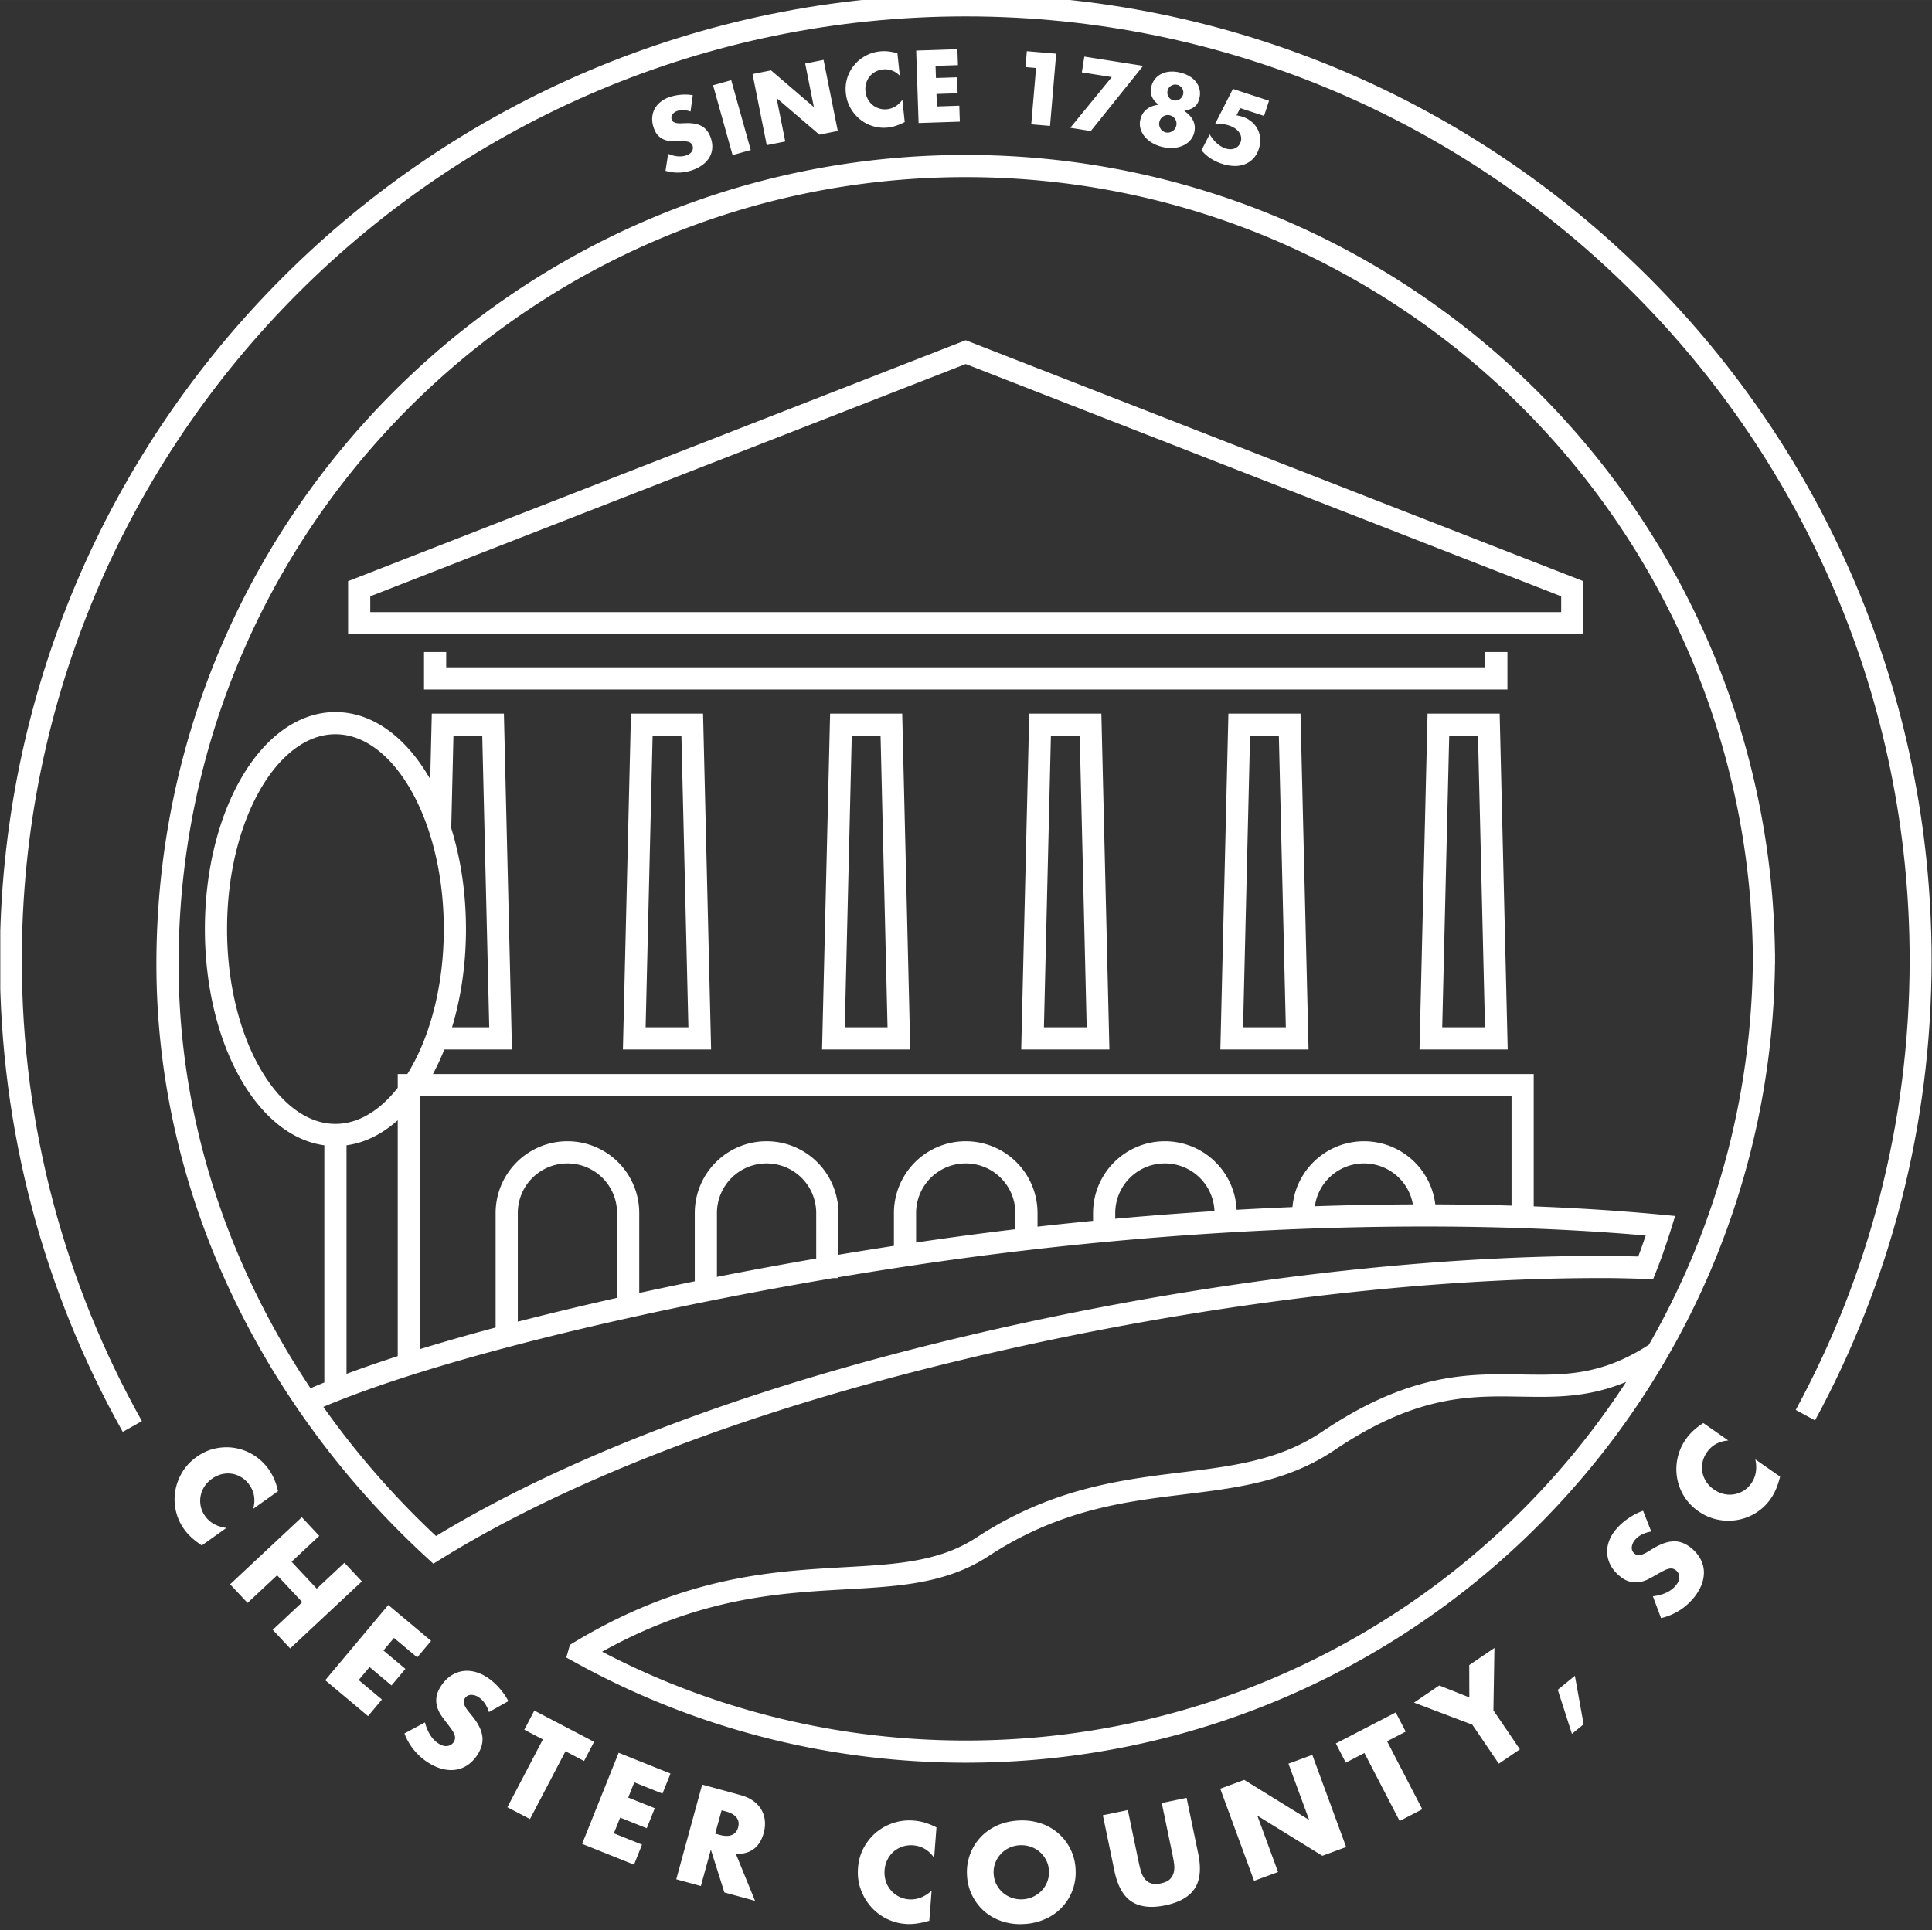 <svg xmlns="http://www.w3.org/2000/svg" width="144.728" height="144.635" viewBox="0 0 38.293 38.268"><rect x="0" y="0" width="38.293" height="38.268" fill="#333333" stroke="none"/><defs><clipPath id="a" clipPathUnits="userSpaceOnUse"><path d="M26.057 553.714h108.837v108.837H26.057z"/></clipPath><clipPath id="b" clipPathUnits="userSpaceOnUse"><path d="M26.082 553.714h108.546V662.19H26.082z"/></clipPath><clipPath id="c" clipPathUnits="userSpaceOnUse"><path d="M26.057 553.714h108.837v108.837H26.057z"/></clipPath><clipPath id="d" clipPathUnits="userSpaceOnUse"><path d="M26.082 553.714h108.546V662.19H26.082z"/></clipPath><clipPath id="e" clipPathUnits="userSpaceOnUse"><path d="M26.057 553.714h108.837v108.837H26.057z"/></clipPath></defs><g clip-path="url(#a)" transform="matrix(.353 0 0 -.353 -9.201 233.606)" style="display:inline"><path style="fill:#fff;fill-opacity:1;fill-rule:nonzero;stroke:none" d="M40.282 577.036c.137.505.065.955-.218 1.352a1.5 1.5 0 0 1-.441.417c-.17.104-.347.17-.533.2-.185.03-.375.022-.57-.024a1.56 1.56 0 0 1-.554-.256 1.579 1.579 0 0 1-.428-.444 1.472 1.472 0 0 1-.2-1.106c.041-.192.122-.374.244-.545.266-.373.664-.595 1.193-.667l-1.381-.984-.127.09c-.19.133-.356.267-.496.4-.14.134-.264.276-.371.427-.22.31-.374.648-.458 1.016a2.857 2.857 0 0 0-.04 1.102c.058.367.186.72.385 1.06.198.338.47.63.816.876.345.247.708.408 1.088.483.38.076.75.08 1.113.012a2.925 2.925 0 0 0 1.841-1.18c.127-.178.233-.368.319-.568.085-.199.155-.422.212-.669l-1.394-.992M42.437 574.065l1.413-1.511 1.554 1.453.979-1.046-4.026-3.766-.979 1.046 1.66 1.554-1.413 1.51-1.66-1.552-.98 1.046 4.026 3.766.98-1.047-1.554-1.453M49.492 568.69l-1.306 1.095-.591-.706 1.233-1.033-.78-.93-1.233 1.033-.61-.729 1.305-1.094-.779-.93-2.404 2.014 3.54 4.225 2.404-2.014-.78-.93M53.517 565.622c-.06.192-.137.356-.233.493a1.241 1.241 0 0 1-.326.328.73.73 0 0 1-.45.143.41.41 0 0 1-.337-.188.343.343 0 0 1-.061-.25.775.775 0 0 1 .1-.265c.053-.09.12-.184.2-.278.08-.095.159-.191.234-.289.303-.39.471-.753.507-1.09.036-.337-.063-.68-.296-1.03a1.99 1.99 0 0 0-.545-.558 1.603 1.603 0 0 0-.674-.258 1.915 1.915 0 0 0-.77.058c-.27.073-.546.202-.826.389a3.322 3.322 0 0 0-1.266 1.593l1.153.62a2.48 2.48 0 0 1 .293-.706c.123-.194.27-.348.44-.461.194-.13.369-.183.524-.157a.49.49 0 0 1 .429.412c.01.067 0 .14-.028.22-.029.082-.076.17-.143.268-.067.097-.15.212-.25.343a7.842 7.842 0 0 0-.345.463 1.719 1.719 0 0 0-.239.499c-.05.174-.062.36-.034.555.028.195.118.406.27.633.151.227.326.407.524.542.198.134.41.222.633.263.224.04.459.032.704-.027a2.27 2.27 0 0 0 .732-.33c.228-.152.444-.342.649-.57.205-.228.38-.479.526-.752l-1.095-.613M57.816 563.42l-1.994-3.808-1.27.664 1.995 3.809-1.043.545.563 1.076 3.355-1.757-.563-1.075-1.043.546M63.261 561.042l-1.581.634-.343-.856 1.493-.597-.451-1.127-1.493.598-.354-.882 1.581-.634-.45-1.126-2.912 1.167 2.05 5.117 2.912-1.168-.452-1.126"/></g><g clip-path="url(#b)" transform="matrix(.353 0 0 -.353 -9.201 233.606)" style="display:inline"><path style="fill:#fff;fill-opacity:1;fill-rule:nonzero;stroke:none" d="m66.223 558.794.26-.072c.273-.074.498-.075.675-.002.176.073.294.215.351.427.058.212.03.394-.085.546-.115.153-.309.267-.582.342l-.26.07-.36-1.31zm2.235-3.772-1.72.47-.76 2.406-.56-2.045-1.382.378 1.455 5.317 2.15-.588c.297-.081.543-.195.74-.343.198-.147.347-.316.45-.506.102-.19.162-.393.181-.61a1.886 1.886 0 0 0-.064-.665c-.11-.404-.298-.705-.562-.904-.264-.197-.598-.29-1.003-.274l1.075-2.636M78.516 557.438c-.3.43-.693.662-1.179.7a1.492 1.492 0 0 1-1.097-.353 1.472 1.472 0 0 1-.347-.453 1.576 1.576 0 0 1-.159-.59 1.6 1.6 0 0 1 .067-.614 1.465 1.465 0 0 1 1.296-1.023c.457-.034.883.128 1.277.49l-.13-1.692-.15-.04a4.286 4.286 0 0 0-.625-.125 2.848 2.848 0 0 0-1.639.287 2.86 2.86 0 0 0-.872.676 3.02 3.02 0 0 0-.567.975c-.132.37-.183.765-.15 1.188.032.423.14.804.326 1.145.185.34.42.628.704.862.284.235.607.41.968.527.36.117.733.16 1.117.13.219-.016.432-.055.64-.118.208-.062.425-.15.65-.266l-.13-1.706M81.858 556.535c.013-.219.066-.419.16-.599a1.513 1.513 0 0 1 .875-.75c.191-.065.392-.091.601-.079a1.58 1.58 0 0 1 1.066.495 1.476 1.476 0 0 1 .4 1.115c-.013.219-.066.418-.16.598a1.511 1.511 0 0 1-.882.75c-.192.064-.393.09-.602.078a1.584 1.584 0 0 1-.588-.147 1.53 1.53 0 0 1-.781-.848 1.469 1.469 0 0 1-.09-.613zm-1.496-.088a2.859 2.859 0 0 0 .733 2.115c.252.279.56.503.923.673.363.17.77.268 1.217.295.443.026.855-.024 1.24-.15a2.837 2.837 0 0 0 1.982-2.575 2.885 2.885 0 0 0-.16-1.156 2.829 2.829 0 0 0-1.508-1.634 3.307 3.307 0 0 0-1.214-.294 3.297 3.297 0 0 0-1.243.15c-.38.127-.712.314-.996.56a2.856 2.856 0 0 0-.974 2.016"/></g><g clip-path="url(#c)" transform="matrix(.353 0 0 -.353 -9.201 233.606)"><path style="fill:#fff;fill-opacity:1;fill-rule:nonzero;stroke:none" d="m89.391 560.119.611-2.935c.033-.157.072-.317.119-.48.046-.162.113-.303.2-.424a.762.762 0 0 1 .35-.267c.147-.057.337-.06.57-.012.235.049.406.127.515.238.109.11.18.237.215.384.034.146.04.303.018.47-.023.168-.05.33-.083.488l-.61 2.934 1.395.29.651-3.128c.175-.84.11-1.493-.193-1.96-.304-.466-.855-.781-1.651-.948-.798-.165-1.429-.095-1.896.211-.467.306-.788.88-.963 1.719l-.65 3.128 1.402.292M96.48 556.144l-1.9 5.175 1.346.494 3.646-2.251-1.162 3.163 1.339.492 1.9-5.174-1.338-.492-3.647 2.251 1.162-3.163-1.345-.495M103.947 563.982l1.977-3.818-1.272-.659-1.977 3.818-1.046-.542-.558 1.078 3.363 1.742.559-1.078-1.046-.541M108.732 564.912l-3.273 1.24 1.415.962 1.692-.67-.005 1.816 1.415.962-.058-3.505 1.487-2.189-1.185-.805-1.487 2.19M113.53 566.874l.962.786.491-2.724-.657-.537-.796 2.475M118.78 575.76a1.789 1.789 0 0 1-.521-.163 1.247 1.247 0 0 1-.369-.279.739.739 0 0 1-.202-.427.41.41 0 0 1 .141-.359.34.34 0 0 1 .239-.094.744.744 0 0 1 .276.063c.098.041.199.094.304.162.104.066.21.13.316.192.428.247.81.365 1.15.355.338-.01.665-.154.979-.432.211-.187.372-.393.48-.616.109-.223.163-.457.165-.702a1.935 1.935 0 0 0-.161-.756 2.809 2.809 0 0 0-.498-.765 3.316 3.316 0 0 0-1.749-1.04l-.458 1.226c.284.035.53.1.74.196.207.095.38.22.515.373.155.175.23.341.226.498a.487.487 0 0 1-.16.37.494.494 0 0 1-.19.111.471.471 0 0 1-.223.002 1.165 1.165 0 0 1-.284-.105 8.975 8.975 0 0 1-.374-.202 8.022 8.022 0 0 0-.505-.28 1.718 1.718 0 0 0-.526-.169 1.3 1.3 0 0 0-.554.042c-.19.054-.387.171-.592.352-.204.18-.36.38-.466.593a1.653 1.653 0 0 0-.175.663c-.01.227.03.459.121.694.091.235.234.462.428.681.18.204.397.393.65.565.255.173.526.313.817.42l.46-1.168M123.108 580.873c-.522-.04-.922-.26-1.201-.66a1.51 1.51 0 0 1-.245-.555 1.45 1.45 0 0 1-.009-.57c.035-.184.106-.36.215-.528.108-.168.25-.313.426-.436.18-.126.368-.21.563-.255a1.472 1.472 0 0 1 1.11.185c.167.103.31.24.43.413.262.375.338.824.228 1.347l1.39-.97-.04-.15a4.314 4.314 0 0 0-.211-.602 3.014 3.014 0 0 0-.278-.492 2.833 2.833 0 0 0-.802-.773 2.842 2.842 0 0 0-1.025-.408 3.008 3.008 0 0 0-1.128.007 2.839 2.839 0 0 0-1.1.473 2.82 2.82 0 0 0-.82.863 2.887 2.887 0 0 0-.348 2.146c.083.37.234.713.455 1.028.125.18.268.344.427.491.16.148.347.29.56.425l1.403-.979M64.837 655.509c-.14.05-.27.078-.395.083a.913.913 0 0 1-.338-.046.541.541 0 0 1-.284-.202.301.301 0 0 1-.04-.282.25.25 0 0 1 .12-.147.563.563 0 0 1 .201-.06c.077-.009.162-.011.254-.006.091.005.183.008.274.01.364.005.653-.058.868-.187.215-.13.372-.34.474-.633.069-.197.098-.387.087-.57a1.18 1.18 0 0 0-.148-.512 1.422 1.422 0 0 0-.378-.428 2.084 2.084 0 0 0-.597-.313 2.455 2.455 0 0 0-1.502-.036l.148.954c.196-.08.378-.128.547-.141.169-.014.324.004.467.053.164.057.272.137.326.24a.362.362 0 0 1-.052.436.343.343 0 0 1-.142.082.863.863 0 0 1-.221.035 5.864 5.864 0 0 1-.314.005 6.06 6.06 0 0 0-.427.003 1.257 1.257 0 0 0-.4.081.962.962 0 0 0-.342.227c-.102.103-.187.25-.253.44-.066.191-.094.374-.085.551.009.176.051.34.127.49.075.15.185.285.329.403.143.119.317.214.521.284a2.785 2.785 0 0 0 1.301.104l-.126-.919M67.123 657.27l1.095-3.922-1.019-.285-1.096 3.921 1.02.285M69.117 653.62l-.797 3.993 1.038.208 2.404-2.059-.487 2.442 1.032.206.798-3.993-1.033-.206-2.404 2.058.488-2.441-1.039-.207M76.587 657.523c-.275.271-.591.388-.95.35a1.117 1.117 0 0 1-.428-.133 1.075 1.075 0 0 1-.321-.27 1.076 1.076 0 0 1-.19-.376 1.155 1.155 0 0 1-.037-.45c.017-.16.06-.306.13-.436s.16-.24.269-.33a1.098 1.098 0 0 1 .81-.24c.336.036.624.211.862.526l.132-1.246-.103-.049a3.112 3.112 0 0 0-.437-.174 2.098 2.098 0 0 0-1.23-.011 2.109 2.109 0 0 0-.724.374c-.215.17-.396.381-.542.632-.146.25-.236.532-.269.843a2.09 2.09 0 0 0 .48 1.596c.174.209.385.38.632.512.246.133.511.215.794.245.161.017.321.017.48 0 .16-.018.33-.054.509-.107l.133-1.256M79.852 658.115l-1.258-.042.023-.68 1.187.039.03-.896-1.187-.04.023-.701 1.258.042.03-.896-2.316-.077-.135 4.069 2.315.077.03-.895M84.237 657.955l-.592.05.076.893 1.647-.14-.345-4.056-1.055.09.27 3.163M88.49 657.444l-1.681.265.14.885 3.301-.52-2.938-3.66-1.152.183 2.33 2.847M91.624 656.683a.443.443 0 0 1 .051-.342.43.43 0 0 1 .28-.203.409.409 0 0 1 .181-.005.456.456 0 0 1 .285.181.437.437 0 0 1 .021.492.429.429 0 0 1-.278.203.433.433 0 0 1-.34-.051.428.428 0 0 1-.2-.275zm-.458-1.744a.497.497 0 0 1 .178-.518.46.46 0 0 1 .367-.088.52.52 0 0 1 .317.196c.038.051.065.11.081.177a.474.474 0 0 1-.058.373.469.469 0 0 1-.3.219.466.466 0 0 1-.369-.058.473.473 0 0 1-.216-.301zm-.043.954c-.372.271-.509.611-.41 1.021.04.168.11.312.21.43.099.119.218.213.359.283.141.07.3.11.48.123.179.013.368-.005.567-.053.2-.048.377-.118.53-.211a1.27 1.27 0 0 0 .37-.328 1.05 1.05 0 0 0 .182-.894 1.179 1.179 0 0 0-.098-.273.648.648 0 0 0-.162-.2.942.942 0 0 0-.246-.144 1.864 1.864 0 0 0-.348-.099c.488-.34.676-.744.563-1.213a1.02 1.02 0 0 0-.225-.44 1.169 1.169 0 0 0-.405-.297 1.585 1.585 0 0 0-.537-.132 2.033 2.033 0 0 0-.629.057 2.028 2.028 0 0 0-.574.23c-.17.102-.31.222-.422.36a1.19 1.19 0 0 0-.23.45 1.014 1.014 0 0 0-.002.5c.115.48.457.756 1.027.83M97.04 655.264l-1.34.438-.206-.404.175-.038a1.7 1.7 0 0 0 .162-.044c.195-.064.365-.158.51-.281.146-.123.259-.264.34-.423.08-.159.127-.333.14-.524a1.524 1.524 0 0 0-.077-.583 1.405 1.405 0 0 0-.3-.526 1.286 1.286 0 0 0-.466-.322 1.55 1.55 0 0 0-.603-.105 2.367 2.367 0 0 0-.703.126 2.678 2.678 0 0 0-.637.302 2.278 2.278 0 0 0-.508.453l.458.896c.123-.203.26-.373.414-.508.152-.135.31-.229.47-.282.205-.066.386-.064.542.007a.57.57 0 0 1 .315.355.58.58 0 0 1-.09.544c-.121.17-.312.298-.573.383a1.836 1.836 0 0 1-.776.077l1.004 1.974 2.028-.664-.28-.852"/></g><g clip-path="url(#d)" transform="matrix(.353 0 0 -.353 -9.201 233.606)"><path style="fill:none;stroke:#fff;stroke-width:2.97;stroke-linecap:butt;stroke-linejoin:miter;stroke-miterlimit:10;stroke-dasharray:none;stroke-opacity:1" d="M17.923 67.339C7.454 86.003 1.485 107.53 1.485 130.452c0 71.352 57.843 129.195 129.195 129.195 71.352 0 129.195-57.843 129.195-129.195 0-22.298-5.649-43.276-15.593-61.582" transform="matrix(.415 0 0 .415 26.057 553.714)"/></g><g clip-path="url(#e)" transform="matrix(.353 0 0 -.353 -9.201 233.606)" style="display:inline"><path style="fill:none;stroke:#fff;stroke-width:3;stroke-linecap:butt;stroke-linejoin:miter;stroke-miterlimit:10;stroke-dasharray:none;stroke-opacity:1" d="M48.616 176.048v4.665l82.064 32.017 82.064-32.017v-4.665zm153.855-3.905v-3.57H58.889v3.57m35.804-52.281h-8.859l1.016 42.443h6.827zm26.944 0h-8.859l1.016 42.443h6.827zm26.945 0h-8.859l1.016 42.443h6.827zm26.944 0h-8.859l1.016 42.443h6.827zm26.945 0h-8.859l1.016 42.443h6.827zm-80.006-29.56v5.925a8.215 8.215 0 0 0 16.43 0v-3.765m10.514.72v3.045a8.215 8.215 0 0 0 8.215 8.215 8.215 8.215 0 0 0 8.216-8.215m10.514 0a8.215 8.215 0 0 0 16.43 0M55.333 75.364v38.174h150.694V95.524M58.889 119.862h8.86l-1.017 42.443h-6.827l-.34-14.217m52.386-60.666v8.805a8.215 8.215 0 0 1-8.215 8.215 8.215 8.215 0 0 1-8.216-8.215V85.982m-10.514-2.88v13.125a8.215 8.215 0 0 1-16.43 0V79.502m170.104 50.413c0 59.646-48.353 107.999-108 107.999s-108-48.353-108-107.999c0-31.399 14.761-59.635 36.148-79.27 14.923 9.257 36.74 18.482 65.436 25.798 32.917 8.393 66.472 12.589 93.307 12.482 2.23-.009 5.107-.116 5.107-.116 1.051 2.604 2.004 5.701 2.004 5.701-27.621 2.621-63.815 1.612-99.535-3.613-31.138-4.556-66.295-12.489-83.659-20.258m20.076 64.015c0-15.388-7.236-27.864-16.162-27.864-8.926 0-16.161 12.476-16.161 27.864 0 15.39 7.235 27.866 16.161 27.866 8.926 0 16.162-12.476 16.162-27.866zM45.402 106.79V72.807m178.827 4.535c-15.307-10.171-23.329 2.312-44.481-11.945-13.088-8.822-28.429-2.313-46.789-14.334-12.655-8.284-29.223 1.034-54.548-14.249l-.001-.003c15.488-8.583 33.308-13.469 52.27-13.469 59.647 0 108 48.353 108 107.999" transform="matrix(.415 0 0 .415 26.057 553.714)"/></g></svg>